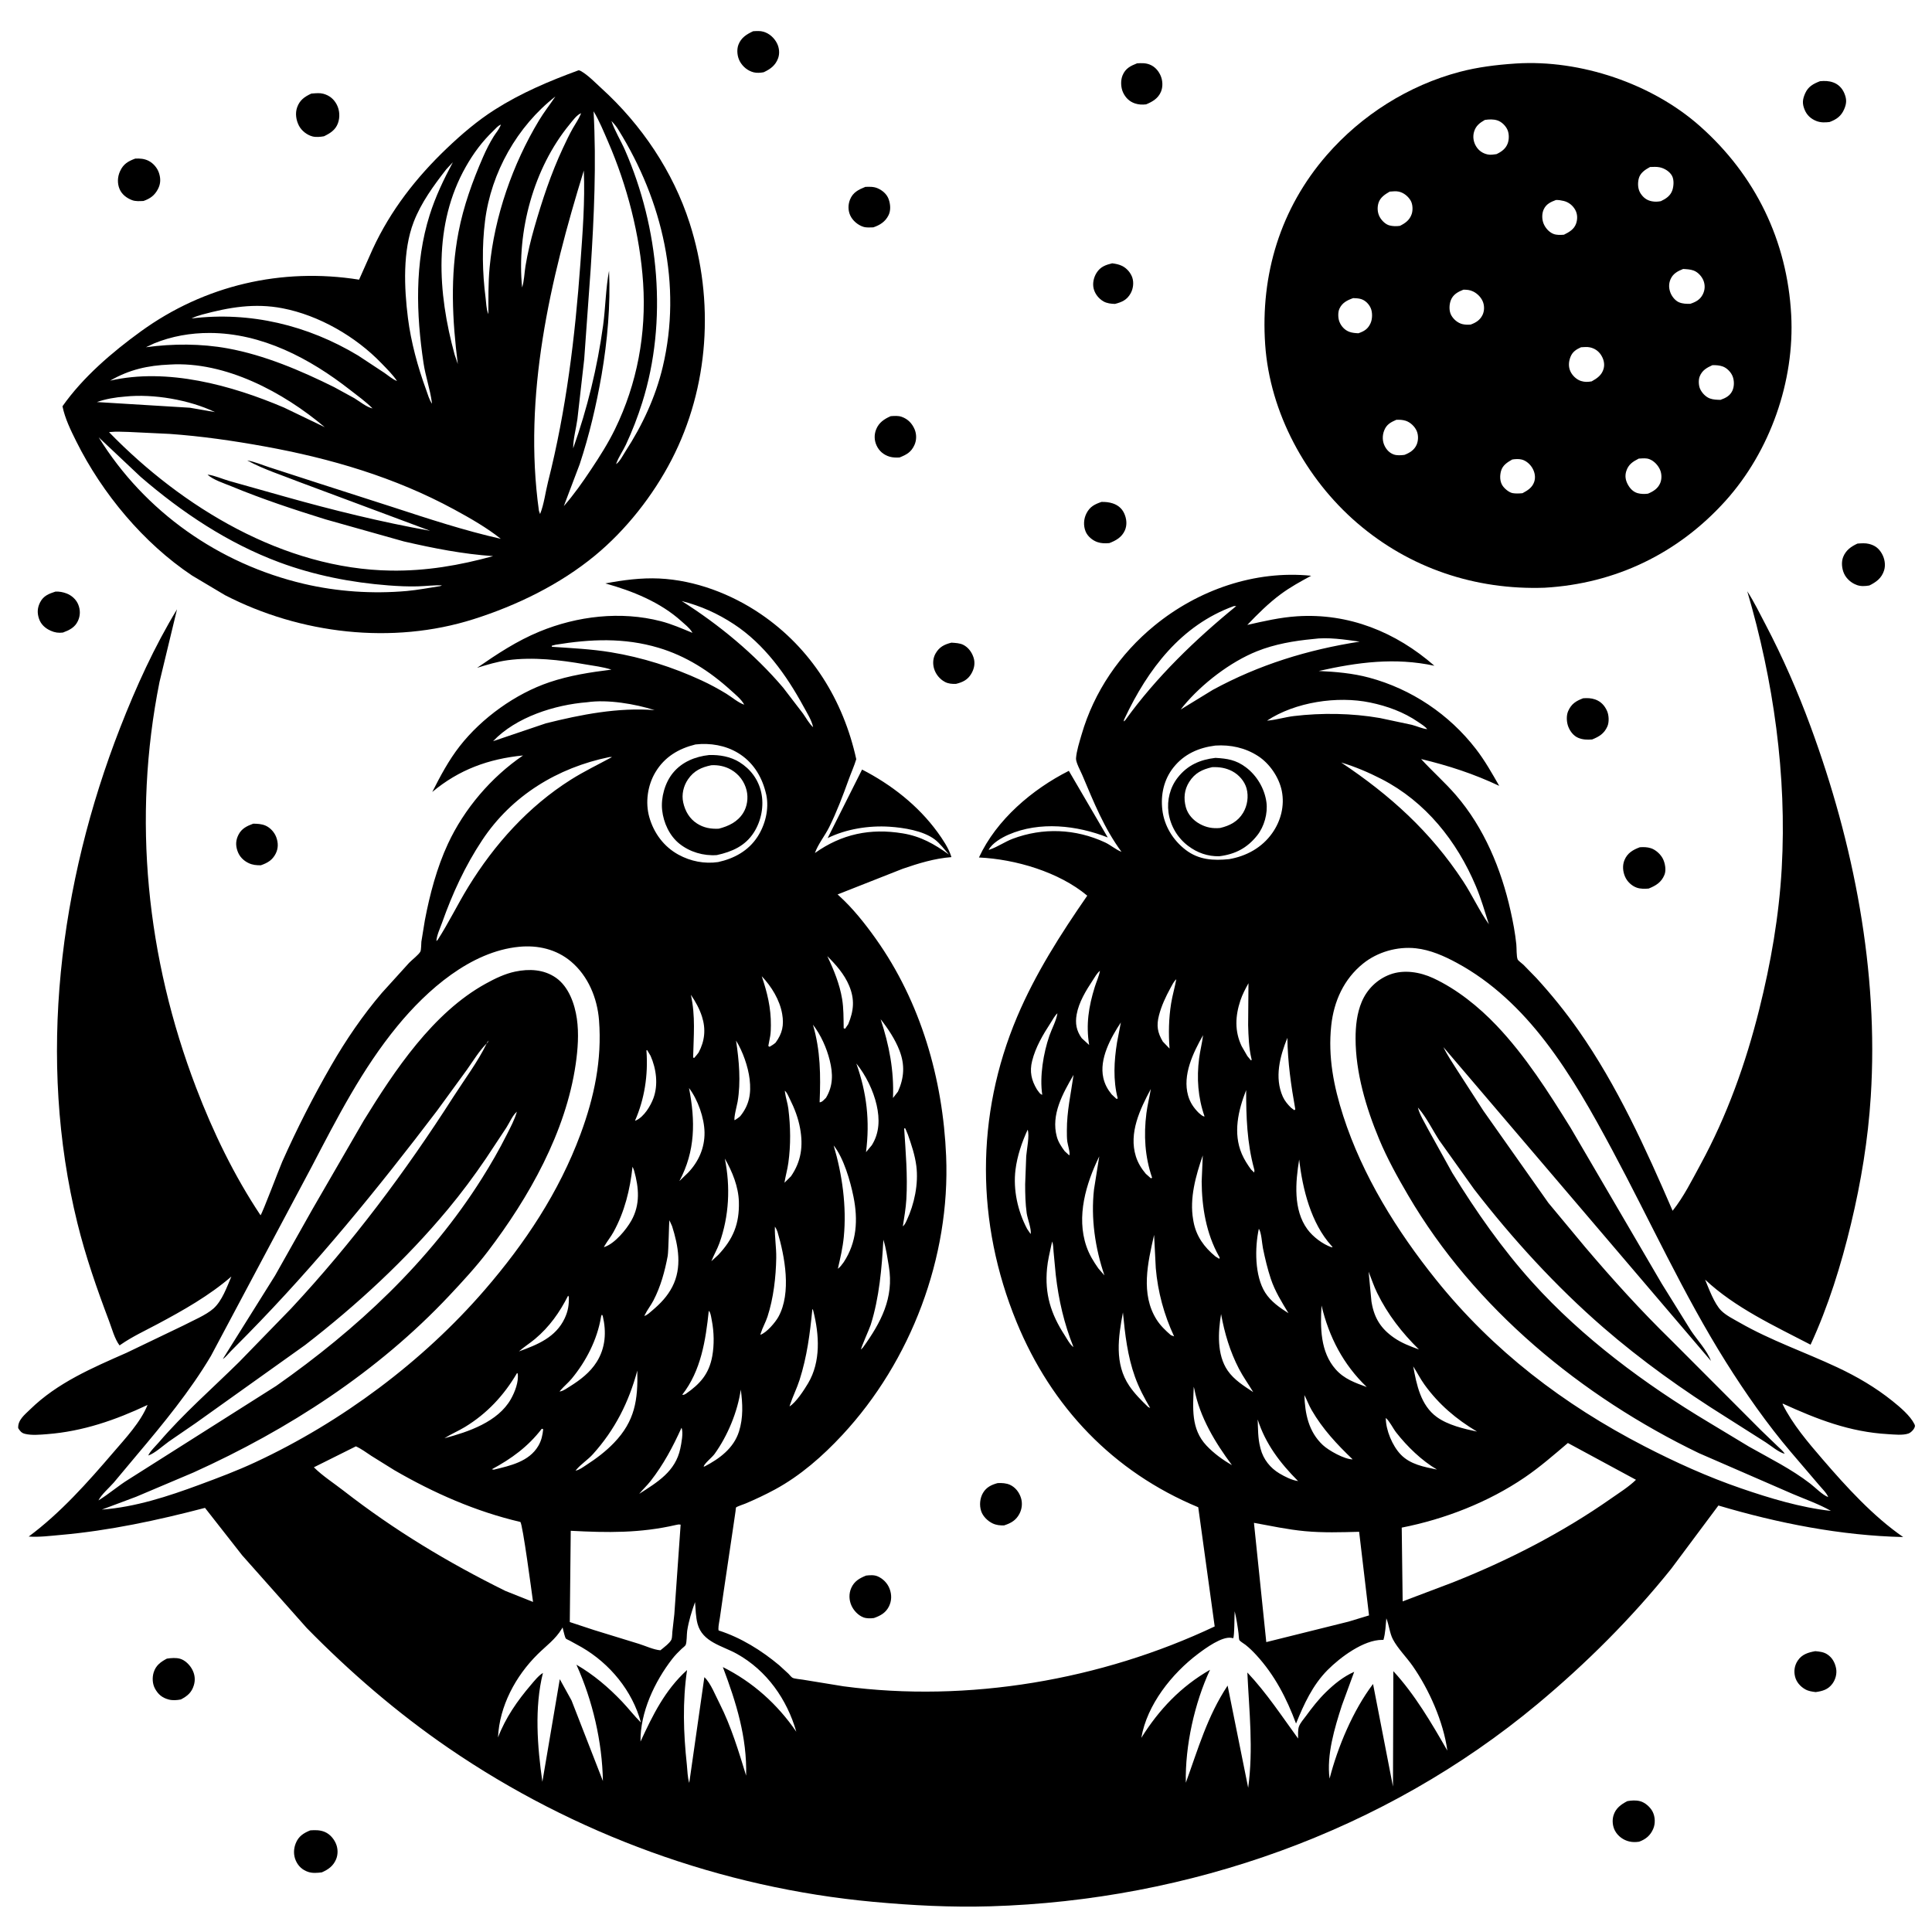 <svg version="1.1" xmlns="http://www.w3.org/2000/svg" style="display: block;" viewBox="0 0 2048 2048" width="1024" height="1024">
<path transform="translate(0,0)" fill="rgb(255,255,255)" d="M 0 0 L 0 2048 L 2048 2048 L 2048 0 L 0 0 z"/>
<path transform="translate(0,0)" fill="rgb(0,0,0)" d="M 809.505 76.586 C 806.233 77.212 802.114 77.501 798.887 76.663 C 792.583 75.023 787.39 70.743 784.278 65.082 C 781.53 60.082 780.719 52.903 782.731 47.509 C 785.551 39.948 791.437 36.341 798.346 33.104 C 801.993 32.92 805.778 32.578 809.329 33.621 C 815.661 35.481 820.815 40.223 823.725 46.088 C 826.068 50.81 826.637 56.747 824.833 61.718 C 822.072 69.326 816.58 73.331 809.505 76.586 z"/>
<path transform="translate(0,0)" fill="rgb(0,0,0)" d="M 1214.92 110.628 C 1210.84 111.076 1207.14 110.964 1203.19 109.67 C 1197.28 107.73 1193.14 103.663 1190.52 98.071 C 1188.06 92.797 1187.73 85.281 1189.97 79.874 C 1193.05 72.446 1198.38 69.882 1205.36 67.124 C 1210.1 66.884 1214.27 66.662 1218.75 68.428 C 1224.06 70.52 1227.92 74.871 1230.21 80 C 1232.54 85.203 1232.9 91.959 1230.66 97.258 C 1227.68 104.315 1221.69 107.842 1214.92 110.628 z"/>
<path transform="translate(0,0)" fill="rgb(0,0,0)" d="M 1637.25 623.019 C 1564.03 625.546 1494.33 602.365 1438.58 554.345 C 1384.17 507.486 1346.09 437.401 1341.14 365.271 C 1336.03 291.061 1357.26 220.901 1406.42 164.417 C 1443.32 122.018 1493.01 90.516 1547.5 76.145 C 1566.39 71.165 1586.11 68.734 1605.56 67.418 L 1607.22 67.3 C 1675.17 63.013 1751.07 88.556 1801.94 133.65 C 1860.82 185.845 1894.52 255.162 1898.75 333.834 C 1902.52 404.061 1876.37 478.341 1829.3 530.699 C 1778.98 586.678 1712.45 618.736 1637.25 623.019 z M 1573.94 127.148 C 1568.45 130.338 1564.45 133.35 1562.58 139.643 C 1561.01 144.916 1561.89 150.48 1564.74 155.139 C 1567.54 159.729 1571.72 162.607 1576.99 163.726 C 1580.01 164.368 1583.28 163.82 1586.31 163.392 C 1591.6 160.913 1596.17 157.692 1598.24 152 C 1599.79 147.736 1599.8 141.87 1598.01 137.701 C 1596.13 133.358 1591.83 129.107 1587.3 127.626 C 1583.03 126.234 1578.31 126.471 1573.94 127.148 z M 1749.12 177.029 C 1743.92 179.858 1738.56 183.302 1737.09 189.5 C 1735.89 194.546 1736.15 200.51 1739.03 204.974 C 1741.95 209.501 1745.69 212.332 1750.97 213.36 C 1754.3 214.009 1757.23 213.849 1760.54 213.263 C 1765.84 210.777 1770.72 207.602 1772.72 201.79 C 1774.22 197.442 1774.68 190.718 1772.48 186.502 C 1770.03 181.828 1764.44 178.412 1759.39 177.357 C 1756.05 176.659 1752.51 176.903 1749.12 177.029 z M 1473.17 203.107 C 1468.2 205.962 1463.14 209.243 1461.3 215.028 C 1459.78 219.79 1460.1 225.414 1462.48 229.853 C 1464.55 233.707 1468.65 237.905 1473 238.987 C 1476.7 239.908 1480.25 239.919 1483.99 239.414 C 1489.75 236.541 1494.27 233.291 1496.44 226.965 C 1497.87 222.783 1497.6 216.467 1495.35 212.637 C 1492.67 208.094 1488.08 204.353 1482.9 203.147 C 1479.83 202.432 1476.29 202.903 1473.17 203.107 z M 1649.34 212.015 C 1643.82 214.085 1639.06 216.274 1636.44 221.879 C 1634.34 226.342 1634.41 232.306 1636.19 236.852 C 1638 241.443 1641.87 245.972 1646.5 247.868 C 1650.07 249.331 1654.08 249.078 1657.84 248.805 C 1663.25 246.112 1668.51 243.212 1670.68 237.149 C 1672.36 232.455 1672.32 227.073 1669.9 222.614 C 1667.32 217.84 1662.9 214.31 1657.63 213.022 C 1654.9 212.354 1652.15 211.922 1649.34 212.015 z M 1784.2 285.123 C 1778.54 287.38 1773.54 289.95 1770.9 295.877 C 1768.7 300.82 1768.91 305.972 1770.99 310.903 C 1772.59 314.669 1776.03 318.883 1779.9 320.475 C 1783.65 322.021 1787.81 322.185 1791.81 322.036 C 1797.59 320.106 1802.24 317.68 1805.06 312 C 1807.31 307.481 1807.64 302.544 1805.88 297.785 C 1804.19 293.183 1799.97 288.483 1795.31 286.775 C 1791.84 285.504 1787.86 285.33 1784.2 285.123 z M 1551.26 307.079 C 1545.5 309.352 1540.26 312.142 1537.91 318.333 C 1536.11 323.054 1535.9 329.73 1538.41 334.225 C 1540.85 338.595 1545.31 342.372 1550.19 343.573 C 1553.14 344.297 1555.94 344.26 1558.93 344.063 C 1564.34 342.146 1568.8 339.394 1571.44 334.081 C 1573.44 330.075 1573.65 325.069 1572.27 320.822 C 1570.6 315.7 1566.29 311.239 1561.5 308.933 C 1558.13 307.314 1554.94 307.069 1551.26 307.079 z M 1434.46 316.006 C 1428.19 318.224 1422.73 320.874 1419.83 327.283 C 1418.13 331.032 1418.33 337.206 1419.81 341 C 1421.71 345.859 1425.42 349.934 1430.36 351.75 C 1433.45 352.886 1436.72 353.114 1439.97 353.276 C 1446.23 351.093 1450.08 348.788 1452.9 342.5 C 1454.89 338.041 1454.99 330.963 1452.98 326.5 C 1451.06 322.221 1447.34 318.449 1442.8 317.027 C 1440.16 316.199 1437.21 316.143 1434.46 316.006 z M 1675.95 368.106 C 1670.94 370.343 1666.92 372.917 1664.82 378.221 C 1662.81 383.279 1662.39 388.706 1664.73 393.735 C 1666.79 398.184 1671.19 402.366 1675.9 403.855 C 1679.87 405.111 1683.17 404.972 1687.23 404.268 C 1693.04 401.07 1698.12 397.538 1699.92 390.764 C 1701.24 385.81 1700.01 380.876 1697.35 376.589 C 1694.59 372.148 1690.49 369.314 1685.38 368.215 C 1682.36 367.566 1679.01 367.942 1675.95 368.106 z M 1815.19 387.109 C 1809.15 389.852 1804.31 392.564 1801.74 399.068 C 1800.29 402.736 1800.58 408.625 1802.15 412.184 C 1804.04 416.433 1808.12 420.773 1812.54 422.395 C 1816.04 423.68 1820.11 423.797 1823.81 423.862 C 1829.22 421.923 1833.83 419.651 1836.39 414.172 C 1838.53 409.586 1838.49 403.166 1836.49 398.517 C 1834.67 394.283 1830.61 390.101 1826.25 388.507 C 1822.85 387.26 1818.78 386.973 1815.19 387.109 z M 1480.13 445.018 C 1474.18 447.614 1469.79 449.96 1467.32 456.261 C 1465.23 461.587 1465.23 467.571 1467.81 472.748 C 1469.86 476.871 1473.02 480.172 1477.39 481.75 C 1480.79 482.976 1485.27 482.642 1488.8 482.183 C 1494.17 480.118 1499.11 477.117 1501.58 471.647 C 1503.58 467.206 1503.72 461.32 1501.77 456.832 C 1499.7 452.056 1494.98 447.554 1489.99 445.999 C 1486.7 444.973 1483.54 444.864 1480.13 445.018 z M 1737.16 486.118 C 1730.85 489.359 1726.13 492.326 1723.89 499.5 C 1722.35 504.425 1723.09 508.98 1725.52 513.5 C 1727.82 517.767 1731.16 521.403 1735.94 522.759 C 1739.42 523.745 1743.33 523.766 1746.89 523.312 C 1752.56 520.951 1757.5 517.91 1759.93 512 C 1761.67 507.766 1761.56 502.349 1759.78 498.146 C 1757.72 493.261 1753.33 488.531 1748.29 486.685 C 1745.02 485.487 1741.65 485.879 1738.26 486.073 L 1737.16 486.118 z M 1603.03 487.088 C 1597.75 490.12 1592.75 493.193 1591.09 499.5 C 1589.8 504.431 1589.83 510.302 1592.69 514.705 C 1594.8 517.954 1599.59 522.047 1603.5 522.743 C 1606.75 523.322 1610.61 523.119 1613.9 522.811 C 1619.25 519.973 1624.24 516.938 1626.31 510.821 C 1628 505.848 1626.95 500.551 1624.35 496.128 C 1621.99 492.087 1617.79 488.339 1613.15 487.153 C 1609.93 486.328 1606.29 486.585 1603.03 487.088 z"/>
<path transform="translate(0,0)" fill="rgb(0,0,0)" d="M 238.524 630.898 L 203.539 610.055 C 152.153 575.739 108.452 523.224 80.938 468.037 C 75.065 456.258 68.857 443.652 66.226 430.666 C 87.937 399.795 118.97 373.268 149.388 351.231 C 216.799 302.395 298.591 283.392 380.633 296.453 L 395.128 263.888 C 414.123 222.894 441.122 188.263 473.71 157.178 C 489.298 142.309 506.146 127.916 524.369 116.321 C 552.281 98.558 582.367 85.826 613.329 74.5 C 614.218 74.675 614.612 74.699 615.5 75.188 C 623.26 79.457 631.333 87.951 637.94 93.964 C 680.1 132.335 713.539 181.952 731.037 236.449 C 757.433 318.658 751.73 410.363 711.917 487.355 C 692.349 525.198 663.721 561.685 630.79 588.847 C 593.471 619.629 547.958 641.764 502.08 656.324 C 415.811 683.702 318.292 672.038 238.524 630.898 z M 553.462 304.757 C 555.7 297.787 555.839 289.26 557.04 282 C 559.325 268.176 562.59 254.581 566.459 241.123 C 574.773 212.209 584.031 184.166 596.795 156.848 C 600.073 149.831 603.41 142.745 607.224 136 C 609.883 131.299 613.174 126.684 615.289 121.717 L 616 120 L 616.831 119.075 L 616 120 C 611.375 121.743 606.787 128.213 603.696 131.975 C 565.638 178.29 547.556 245.315 553.462 304.757 z M 530.988 132.076 L 532 131 L 532.834 130.005 L 532 131 L 530.988 132.076 C 527.883 133.155 525.251 136.465 522.882 138.741 C 511.073 150.088 501.884 162.482 493.796 176.749 C 459.082 237.986 463.943 310.351 481.895 375.798 L 485.297 385.932 C 479.39 339.142 477.065 292.651 486.048 246 C 491.332 218.552 500.881 192.065 512.028 166.5 C 515.313 158.965 519.057 151.472 523.42 144.5 C 525.654 140.931 528.566 137.647 530.272 133.788 L 530.988 132.076 z M 420.864 403.877 L 421.953 404.889 L 420.864 403.877 C 416.244 396.997 410.03 390.948 404.292 384.992 C 377.055 356.72 338.17 334.242 299.478 326.779 C 269.861 321.066 242.881 325.749 214.24 333.473 C 210.327 334.621 206.639 335.682 203.011 337.587 C 265.092 329.939 326.253 344.755 379.65 376.905 L 407.491 395.266 C 411.455 397.983 416.436 402.338 420.864 403.877 z M 457.935 427.937 L 458.754 429.995 L 457.935 427.937 L 457.748 426.391 C 455.951 412.621 451.059 398.923 448.969 385 C 441.149 332.91 439.442 278.822 455.436 228.01 C 461.672 208.195 470.329 190.244 480.039 171.999 L 473.114 179.43 C 459.685 196.673 446.439 214.77 438.517 235.315 C 426.751 265.83 428.404 305.147 432.421 337.062 C 435.602 362.336 442.836 388.947 451.591 412.832 C 453.274 417.424 455.046 424.037 457.935 427.937 z M 394.926 432.95 L 396.776 433.995 L 394.926 432.95 C 387.757 425.721 378.956 419.468 370.922 413.187 C 328.319 379.875 277.638 353.112 222.232 352.952 C 202.21 352.894 181.967 356.391 163.385 364.007 L 154.691 368.082 C 183.235 364.221 213.103 364.151 241.5 369.341 C 280.487 376.467 318.898 392.837 354.241 410.389 L 375.756 422.183 C 381.278 425.56 388.688 431.667 394.926 432.95 z M 220.019 503.074 C 227.297 503.935 235.827 507.786 242.962 509.83 L 301.969 526.445 C 352.536 540.675 404.245 553.43 455.974 562.662 L 317.353 510.975 C 299.436 503.883 279.67 497.63 262.776 488.467 L 262.044 488.06 C 270.051 489.436 277.823 492.876 285.556 495.356 L 336.607 511.917 L 416.219 537.527 C 454.12 549.898 491.975 562.361 530.9 571.181 C 515.849 559.234 498.399 549.279 481.548 540.12 C 418.639 505.928 350.45 485.912 280.242 473.192 C 247.094 467.186 213.431 462.334 179.821 459.955 L 136.561 457.887 C 130.137 457.767 123.186 457.267 116.808 457.954 L 115.602 458.131 C 193.073 537.812 300.785 603.239 414.5 604.86 C 451.815 605.393 486.858 599.344 522.728 589.512 C 490.664 587.355 459.489 581.162 428.201 573.963 L 345.134 550.573 C 311.385 540.085 278.049 529.058 245.373 515.53 C 238.25 512.581 225.449 508.531 220.019 503.074 z M 651.974 493.953 L 653.075 492 C 657.029 489.396 660.518 482.305 663.112 478.305 C 680.93 450.83 694.919 420.927 702.519 388.973 C 723.214 301.957 702.278 213.055 655.81 138.056 C 653.637 134.297 651.111 131.365 648.137 128.214 C 651.546 138.493 658.148 149.13 662.554 159.197 C 698.583 241.529 707.947 340.465 680.814 426.695 C 676.023 441.921 670.203 457.04 663.421 471.493 C 660.444 477.835 656.088 483.894 653.652 490.408 L 653.075 492 L 651.974 493.953 L 651.17 494.995 L 651.974 493.953 z M 588.726 102.288 C 548.257 133.88 520.613 182.921 514.191 233.924 C 510.776 261.041 511.291 288.919 514.779 316 C 515.411 320.904 515.452 326.879 517.138 331.5 L 517.71 333 C 517.794 316.26 517.443 300.148 519.017 283.438 C 524.094 229.524 543.462 173.952 571.383 127.618 C 576.702 118.791 583.004 110.818 588.726 102.288 z M 629.223 117.963 C 632.265 173.744 629.74 229.487 626.136 285.153 L 619.288 380.665 L 612.081 444.167 C 610.756 454.053 607.509 465.361 607.576 475.237 C 622.547 433.242 633.232 389.401 639.283 345.229 C 641.905 326.082 642.036 305.841 645.625 287.01 C 647.267 323.452 643.87 361.556 637.708 397.45 C 632.107 429.586 624.747 461.105 614.488 492.106 L 597.678 536.483 C 608.401 524.234 617.459 511.317 626.474 497.774 C 635.704 483.909 644.564 470.002 651.884 455 C 675.526 406.547 685.24 353.644 681.744 300.017 C 678.439 249.327 664.773 196.706 644.536 150.112 C 639.778 139.157 635.37 128.244 629.223 117.963 z M 618.876 180.795 C 583.081 296.717 554.258 419.641 571.292 541.5 L 572.5 544.893 C 576.666 534.736 578.184 521.691 580.941 510.796 C 600.218 434.607 609.578 357.458 615.246 279.203 C 617.591 246.827 620.219 213.227 618.876 180.795 z M 179.905 386.437 C 156.705 387.406 137.067 391.759 116.723 403.518 C 177.267 389.656 245.273 408.298 301.021 432.022 L 344.242 452.817 C 300.491 415.884 239.042 382.814 179.905 386.437 z M 132.533 420.39 C 122.473 421.133 112.207 422.858 102.663 426.191 L 201.236 432.207 L 227.847 436.821 C 200.767 423.837 162.634 417.228 132.533 420.39 z M 104.625 463.586 C 153.307 542.38 232.036 597.748 322.208 618.905 C 357.448 627.173 394.947 629.688 431.029 626.5 C 443.003 625.442 454.762 623.107 466.631 621.32 L 468.5 620.464 C 459.951 620.19 451.505 621.306 442.97 621.557 C 432.63 621.863 422.023 621.339 411.709 620.55 C 372.513 617.551 333.11 609.821 296.197 596.109 C 241.737 575.878 192.813 543.211 149.027 505.423 L 104.625 463.586 z M 453.51 562.5 L 455.49 562.5 L 453.51 562.5 z"/>
<path transform="translate(0,0)" fill="rgb(0,0,0)" d="M 1939.4 129.349 C 1934.57 129.923 1929.9 130.064 1925.29 128.225 C 1919.66 125.98 1915.41 122.138 1913.06 116.5 C 1910.31 109.917 1910.64 105.561 1913.53 98.993 C 1916.73 91.711 1922.23 88.803 1929.28 86.078 C 1934.32 85.637 1938.51 85.671 1943.33 87.387 C 1948.65 89.281 1952.67 93.354 1954.9 98.5 C 1957.65 104.83 1957.68 109.387 1954.89 115.795 C 1951.68 123.182 1946.72 126.621 1939.4 129.349 z"/>
<path transform="translate(0,0)" fill="rgb(0,0,0)" d="M 343.427 144.461 C 339.698 145.098 335.084 145.588 331.379 144.653 C 325.494 143.166 319.685 138.641 316.897 133.254 C 313.878 127.418 312.743 120.159 314.956 113.873 C 317.704 106.066 322.851 102.505 330.087 99.177 L 331.229 99.109 C 335.149 98.82 338.857 98.374 342.716 99.396 C 349.106 101.088 353.872 104.963 356.946 110.802 C 360.092 116.777 360.53 124.299 358.231 130.625 C 355.631 137.781 349.96 141.3 343.427 144.461 z"/>
<path transform="translate(0,0)" fill="rgb(0,0,0)" d="M 152.098 213.039 C 148.058 213.192 143.855 213.61 140 212.156 C 134.353 210.027 129.161 206.111 126.762 200.424 C 124.198 194.347 124.527 187.498 127.234 181.544 C 130.747 173.82 135.709 170.981 143.328 168.121 C 148.335 167.862 153.015 168.203 157.57 170.523 C 162.576 173.072 166.821 178.078 168.549 183.424 C 170.436 189.265 170.37 194.707 167.537 200.223 C 163.982 207.146 159.263 210.511 152.098 213.039 z"/>
<path transform="translate(0,0)" fill="rgb(0,0,0)" d="M 925.735 241.008 C 922.277 241.1 918.408 241.465 915.068 240.391 C 909.307 238.538 903.743 233.798 901.246 228.256 C 898.878 223.001 898.908 216.96 901.031 211.599 C 904.077 203.905 910.097 201.004 917.286 198.108 C 921.86 197.938 926.137 197.746 930.426 199.632 C 935.531 201.878 940.159 205.844 942.047 211.23 C 943.896 216.509 944.438 222.933 941.919 228.076 C 938.526 235.003 932.793 238.618 925.735 241.008 z"/>
<path transform="translate(0,0)" fill="rgb(0,0,0)" d="M 1181.96 322.153 C 1177.92 322.1 1173.31 321.549 1169.74 319.5 C 1164.59 316.543 1160.5 311.352 1159.23 305.5 C 1158.02 299.937 1159.46 293.821 1162.5 289.072 C 1166.56 282.717 1172.03 280.823 1178.94 279.123 C 1182.58 279.592 1186.18 280.255 1189.5 281.898 C 1194.43 284.338 1198.7 289.237 1200.37 294.509 C 1202.03 299.74 1201.21 306.092 1198.57 310.87 C 1194.65 317.955 1189.34 320.23 1181.96 322.153 z"/>
<path transform="translate(0,0)" fill="rgb(0,0,0)" d="M 953.563 484.934 C 950.156 485.158 946.396 485.094 943.103 484.118 C 936.793 482.247 931.965 478.242 929.213 472.263 C 926.641 466.677 926.522 460.605 928.857 454.925 C 931.771 447.835 937.402 444.12 944.179 441.157 C 948.016 440.924 952.014 440.524 955.708 441.81 C 962.282 444.099 966.791 448.715 969.5 455.04 C 971.709 460.199 971.701 466.527 969.379 471.658 C 965.878 479.394 960.99 481.951 953.563 484.934 z"/>
<path transform="translate(0,0)" fill="rgb(0,0,0)" d="M 257.005 486.137 L 259 487 L 257.005 486.137 z"/>
<path transform="translate(0,0)" fill="rgb(0,0,0)" d="M 262.044 488.06 L 259 487 L 262.044 488.06 z"/>
<path transform="translate(0,0)" fill="rgb(0,0,0)" d="M 217.49 501.5 L 215.51 501.5 L 217.49 501.5 z"/>
<path transform="translate(0,0)" fill="rgb(0,0,0)" d="M 218.005 502.134 L 220.019 503.074 L 218.005 502.134 z"/>
<path transform="translate(0,0)" fill="rgb(0,0,0)" d="M 1175.93 575.712 C 1171.48 576.062 1167.48 576.098 1163.21 574.618 C 1158.08 572.839 1152.87 568.528 1150.8 563.421 C 1148.28 557.178 1148.67 550.101 1151.72 544.136 C 1155.37 536.996 1160.35 534.584 1167.61 532.058 C 1171.66 531.971 1175.74 532.347 1179.61 533.631 C 1185.15 535.474 1189.36 539.017 1191.76 544.343 C 1194.28 549.93 1194.94 556.426 1192.44 562.171 C 1189.25 569.463 1182.95 573.044 1175.93 575.712 z"/>
<path transform="translate(0,0)" fill="rgb(0,0,0)" d="M 1981.57 620.639 C 1977.17 621.375 1972.76 621.712 1968.47 620.208 C 1962.61 618.156 1957.22 613.551 1954.7 607.843 C 1952.41 602.681 1951.72 595.697 1953.85 590.386 C 1956.75 583.203 1962.23 579.331 1969.03 576.208 C 1973.1 575.95 1977.24 575.55 1981.24 576.562 C 1987.49 578.142 1991.51 581.14 1994.77 586.729 C 1997.81 591.935 1999.04 598.826 1997.21 604.65 C 1994.63 612.849 1988.91 617.033 1981.57 620.639 z"/>
<path transform="translate(0,0)" fill="rgb(0,0,0)" d="M 734.048 670.862 L 734.995 671.753 L 734.048 670.862 L 733.258 669.534 C 730.71 665.455 725.871 661.717 722.308 658.5 C 699.93 638.292 670.425 626.438 641.704 618.442 C 660.432 614.914 679.693 612.343 698.778 613.237 C 736.874 615.023 775.006 629.538 806.334 650.834 C 859.919 687.26 893.91 742.095 907.672 804.761 C 905.467 812.047 902.29 819.022 899.709 826.183 C 893.535 843.315 887.028 860.561 878.933 876.888 C 874.547 885.734 866.997 895.076 863.838 904.247 C 892.281 884.043 922.533 877.758 956.848 883.39 C 976.199 886.566 990.217 894.656 1005.86 905.811 C 1001.21 900.532 996.318 893.926 990.703 889.712 C 978.482 880.539 957.835 877.337 942.964 876.361 C 921.143 874.927 897.042 878.718 877.348 888.412 L 913.832 815.761 C 944.779 831.672 973.227 853.857 993.795 882.12 C 999.076 889.378 1005.46 898.834 1008.15 907.367 L 1008.52 908.586 C 990.865 909.897 973.567 915.183 956.904 920.937 L 887.874 948.151 L 889.028 949.18 C 903.805 962.473 916.868 978.95 928.343 995.084 C 976.021 1062.12 999.528 1143.71 1002.94 1225.5 C 1007.41 1332.62 965.769 1442.78 892.9 1521.14 C 872.065 1543.54 848.511 1564.26 821.5 1578.91 C 811.313 1584.43 800.904 1589.31 790.235 1593.83 C 788.77 1594.45 780.943 1597.04 780.249 1597.98 C 779.997 1598.33 779.759 1601.52 779.692 1602 L 777.171 1619.25 L 766.94 1688.25 L 763.141 1714.67 C 762.621 1718.49 761.498 1723.01 761.542 1726.83 L 761.748 1728.35 C 785.273 1735.85 807.175 1749.5 826.03 1765.26 L 835.803 1774.23 C 836.861 1775.27 838.814 1777.82 840.059 1778.48 C 842.38 1779.71 848.13 1779.98 850.871 1780.49 L 894.193 1787.56 C 1026.1 1805.15 1167.51 1780.9 1287.62 1724.1 L 1270.19 1597.74 C 1179.92 1560.21 1114.59 1491.53 1077.57 1401.31 C 1034.54 1296.46 1033.91 1182.56 1078.16 1077.94 C 1097.52 1032.14 1124.34 990.219 1152.54 949.449 C 1122.45 924.282 1076.46 910.78 1037.73 908.966 C 1056.23 868.926 1094.28 836.679 1133.01 817.116 L 1174.27 887.759 C 1141.64 874.839 1102.08 870.355 1068.98 884.819 C 1061.94 887.898 1051.53 893.849 1048.01 900.945 L 1046.27 901.895 L 1048.01 900.945 L 1049.64 900.402 C 1057.75 897.602 1065.19 892.286 1073.35 889.199 C 1105.52 877.032 1140.17 878.49 1171.41 893.001 C 1177.26 895.72 1183.05 900.836 1188.84 902.967 L 1189.84 903.909 L 1188.84 902.967 C 1170.5 878.207 1159.21 849.82 1147.29 821.648 C 1145.48 817.358 1140.29 808.004 1140.62 803.804 C 1141.26 795.702 1144.19 786.786 1146.44 778.984 C 1159.64 733.251 1187.1 693.146 1223.84 663.108 C 1270.02 625.342 1330.18 604.275 1389.91 610.327 C 1378.55 616.462 1367.86 622.282 1357.43 630.013 C 1344.63 639.499 1333.17 650.944 1322.19 662.446 C 1339.69 658.483 1357 654.462 1374.98 653.293 C 1429.66 649.737 1479.66 669.957 1520.52 705.735 C 1478.66 696.724 1439.22 701.966 1397.92 711.269 C 1415.89 712.101 1433.94 713.645 1451.38 718.337 C 1496.18 730.393 1536.11 757.151 1564.53 793.961 C 1574.03 806.259 1581.54 819.596 1589.23 833.045 C 1562.21 820.277 1535.48 811.583 1506.44 804.61 C 1518.36 817.668 1531.66 829.35 1543.26 842.76 C 1573.24 877.441 1591.38 921.293 1601.28 965.634 C 1603.9 977.358 1606.12 989.042 1607.36 1001 C 1607.75 1004.82 1607.41 1014.03 1608.78 1017.05 C 1609.39 1018.39 1613.62 1021.49 1614.83 1022.62 L 1628.55 1036.68 C 1644.64 1054.26 1659.42 1072.53 1673.12 1092.05 C 1714.34 1150.81 1744.66 1217.8 1773.05 1283.46 C 1784.78 1268.78 1793.57 1250.96 1802.54 1234.49 C 1830.75 1182.72 1850.6 1127.11 1864.86 1070.04 C 1877.16 1020.82 1885.83 971.139 1888.7 920.427 C 1894.27 821.997 1879.97 721.122 1852.17 626.782 C 1859.4 637.898 1865.31 650.138 1871.48 661.879 C 1889.64 696.464 1905.69 733.185 1919.18 769.808 C 1965.11 894.517 1991.52 1029.15 1983.09 1162.42 C 1980.2 1208.12 1972.79 1252.92 1962.12 1297.42 C 1951.74 1340.7 1938 1384.98 1919.29 1425.42 C 1880.83 1405.43 1839.39 1386.33 1807.47 1356.46 C 1811.43 1366.06 1817.3 1382.07 1824.56 1389.32 C 1829.75 1394.49 1837.77 1398.4 1844.11 1402.04 C 1877.28 1421.05 1913.05 1433.24 1947.52 1449.41 C 1968.45 1459.23 1988.11 1470.69 2006.16 1485.2 C 2013.96 1491.47 2024.93 1500.62 2029.42 1509.75 C 2030.26 1511.46 2029.97 1512.23 2029.14 1514 C 2028.22 1515.96 2025.27 1518.78 2023.3 1519.5 C 2017.17 1521.75 2007.84 1520.62 2001.46 1520.26 C 1960.69 1517.97 1926.33 1504.52 1889.76 1487.85 L 1889.67 1488.58 C 1900.13 1509.74 1916.67 1529.08 1932.02 1546.91 C 1957.1 1576.05 1985.73 1607.47 2017.44 1629.33 C 1951.44 1627.83 1884.71 1614.66 1821.59 1595.9 L 1771.52 1663.03 C 1729.48 1715.4 1681.37 1763.38 1629.8 1806.35 C 1467.63 1941.48 1260.17 2014.51 1049.81 2020.76 C 1008.25 2021.99 967.019 2019.84 925.656 2016.03 C 764.882 2001.24 608.494 1944.21 475.397 1852.97 C 421.243 1815.85 371.1 1772.63 325.182 1725.78 L 256.741 1648.73 L 217.308 1598.41 C 167.227 1611.52 115.935 1622.57 64.272 1627.1 C 53.225 1628.07 41.497 1629.61 30.429 1628.81 C 64.233 1603.71 92.895 1571.39 120.222 1539.53 C 132.962 1524.67 149.083 1507.56 156.406 1489.3 C 122.312 1505.38 87.836 1517.32 50.005 1520.26 C 42.637 1520.83 33.548 1521.74 26.323 1519.9 C 22.712 1518.98 21.205 1516.9 19.3 1513.89 C 18.748 1505.31 26.13 1499.7 31.934 1494.02 C 60.827 1465.76 97.77 1450.05 134.18 1434 L 194.462 1405.06 C 204.158 1399.95 218.283 1394.2 226.315 1387.07 C 235.415 1379 240.559 1364.16 245.257 1353.17 C 221.859 1373.45 194.043 1389.13 166.816 1403.65 C 153.822 1410.58 140.037 1416.97 127.933 1425.38 L 126.747 1426.21 C 121.518 1419.35 118.657 1408.37 115.609 1400.31 C 102.696 1366.17 90.764 1331.93 82.018 1296.44 C 39.195 1122.71 62.907 936.505 127.392 771.33 C 144.317 727.976 163.502 685.754 187.639 645.9 L 169.073 722.941 C 140.092 867.761 155.332 1015.46 207.896 1153 C 225.915 1200.15 248.149 1246.19 276.175 1288.23 C 278.08 1286.39 296.361 1237.77 299.172 1231.46 C 314.853 1196.27 332.003 1162.59 351.254 1129.2 C 366.733 1102.35 384.632 1076.13 404.766 1052.54 L 433.694 1020.63 C 436.524 1017.68 443.93 1011.97 445.618 1008.72 C 446.576 1006.87 446.41 1000.47 446.681 998.146 L 450.374 975.518 C 455.578 948.14 463.062 919.795 474.841 894.451 C 492.064 857.393 520.669 823.837 554.443 800.818 C 518.001 804.394 486.496 815.848 458.221 839.533 C 466.853 822.542 475.588 805.986 487.373 790.914 C 510.714 761.062 546.481 735.339 582.37 723.219 C 603.768 715.992 625.825 712.594 648.15 709.842 C 639.223 706.919 629.214 705.805 619.957 704.18 C 593.529 699.54 564.995 696.24 538.22 699.843 C 527.056 701.346 516.48 704.622 505.751 707.914 C 527.007 693.228 547.817 679.427 571.843 669.52 C 611.984 652.967 657.97 647.559 700.406 658.48 C 712.011 661.466 723.005 666.291 734.048 670.862 z M 788.942 746.992 L 789.891 747.85 L 788.942 746.992 C 785.789 741.132 779.517 736.179 774.631 731.743 C 752.235 711.406 727.25 695.369 698.097 686.671 C 661.647 675.794 626.119 677.381 589.083 683.425 L 584.91 684.5 L 585 685.627 C 605.824 687.044 626.879 688.029 647.5 691.411 C 680.7 696.858 713.138 707.15 743.64 721.264 C 752.695 725.453 761.354 730.145 769.874 735.333 C 775.619 738.831 782.673 745.012 788.942 746.992 z M 1342.01 764.751 L 1343.07 763.926 L 1344.93 763.749 C 1353.82 762.822 1362.57 760.133 1371.5 759.062 C 1401.24 755.498 1433.13 755.985 1462.69 761.134 L 1496.51 768.323 C 1501.67 769.64 1507.75 772.486 1512.91 772.939 L 1513.99 773.766 L 1512.91 772.939 C 1510.65 769.987 1506.36 767.419 1503.27 765.301 C 1487.92 754.762 1470.5 748.456 1452.35 744.698 C 1417.67 737.519 1373.03 744.129 1343.07 763.926 L 1342.01 764.751 z M 861.945 770.866 L 862.774 771.995 L 861.945 770.866 C 860.344 763.232 855.394 755.616 851.686 748.791 C 833.578 715.462 810.104 682.734 777.996 661.672 C 760.363 650.105 742.957 642.364 722.599 637.1 C 762.06 662.045 799.938 693.311 830.172 728.946 L 851.202 756.375 C 854.4 760.83 857.876 767.352 861.945 770.866 z M 1146.66 1100.49 L 1154.54 1107.73 C 1151.04 1085.86 1154.02 1067.13 1160.5 1046.23 C 1162.29 1040.48 1164.94 1035.03 1166 1029.08 L 1166.81 1028.05 L 1166 1029.08 C 1162.82 1031.55 1160.51 1035.88 1158.3 1039.24 C 1151.16 1050.09 1143.61 1062.37 1141.31 1075.33 C 1139.61 1084.89 1141 1092.56 1146.66 1100.49 z M 1232.64 1104.11 L 1239.78 1111.54 C 1238.58 1095.67 1238.9 1079.45 1241.43 1063.71 C 1242.83 1055.02 1245.37 1046.66 1246.93 1038.02 L 1247.89 1036.01 L 1246.93 1038.02 C 1244.18 1040.42 1242.4 1044.32 1240.65 1047.51 C 1235.67 1056.6 1231.16 1066.26 1228.56 1076.33 C 1225.76 1087.17 1226.92 1094.51 1232.64 1104.11 z M 1099.2 1154.89 C 1100.74 1156.81 1102.43 1160.05 1104.84 1160.5 C 1101.87 1141.25 1106.1 1116.11 1112.4 1097.92 C 1115.09 1090.15 1119.64 1082.21 1120.93 1074.13 L 1121.76 1073.06 L 1120.93 1074.13 C 1118.13 1076.52 1115.85 1080.98 1113.82 1084.11 C 1105.57 1096.82 1097.81 1109.84 1094.1 1124.64 C 1091.26 1135.95 1093.3 1145.05 1099.2 1154.89 z M 515.988 1106 C 517.206 1105.07 517.386 1104.37 518 1103 L 518.835 1102.01 L 518 1103 C 517.185 1103.99 516.324 1104.75 515.988 1106 C 508.041 1113.82 501.43 1124.83 494.976 1133.93 L 463.383 1177.28 C 400.55 1259.98 335.321 1340.12 262.491 1414.32 L 244.522 1432.46 C 242.145 1434.88 239.107 1438.94 236.202 1440.6 L 291.611 1352.09 L 331.095 1282 L 385.566 1187.85 C 418.378 1134.59 458.925 1073.51 514.958 1042.68 C 524.733 1037.3 535.02 1032.29 546 1029.96 C 560.89 1026.81 576.492 1027.5 589.324 1036.47 C 602.855 1045.94 609.271 1064.21 611.52 1079.96 C 613.763 1095.68 612.528 1112.34 610.264 1128 C 599.832 1200.12 560.719 1269.36 517.017 1326.69 C 504.551 1343.04 490.345 1358.43 476.279 1373.4 C 400.302 1454.27 305.852 1515.31 205.125 1560.88 L 144.251 1586.65 L 107.98 1600.23 C 143.232 1597.65 178.213 1586.2 211.258 1573.97 C 231.432 1566.51 251.375 1559.02 270.894 1549.92 C 362.072 1507.41 448.175 1443.37 513.938 1367.22 C 556.612 1317.81 592.563 1263.77 615.35 1202.31 C 629.929 1162.99 638.231 1123.54 634.985 1081.5 C 633.176 1058.08 623.483 1034.58 605.247 1019.23 C 589.762 1006.21 570.224 1001.74 550.405 1003.63 C 498.93 1008.52 452.635 1049.4 421.173 1087.75 C 383.839 1133.25 357.391 1185.06 330.314 1236.93 L 223.622 1437.3 C 201.606 1474.47 173.1 1509.1 145.297 1542.08 L 120.564 1571.64 C 115.712 1577.2 107.599 1584.06 104.354 1590.5 C 115.511 1583.72 125.233 1575.02 136.433 1568.15 L 292.833 1469.08 C 378.1 1409.23 455.202 1337.63 510.966 1248.97 C 520.4 1233.97 529.152 1218.79 537.123 1202.95 C 541.107 1195.04 545.518 1186.97 547.914 1178.41 C 543.275 1182.4 540.115 1190.09 536.747 1195.36 L 514.907 1228.37 C 502.32 1246.87 489.039 1264.74 474.734 1281.94 C 430.205 1335.49 378.525 1383.15 323.501 1425.74 L 207.476 1508.52 L 178.881 1528.15 C 172.848 1532.47 164 1540.7 157.12 1542.92 C 159.225 1538.19 164.98 1532.91 168.44 1528.87 C 194.591 1498.33 224.958 1471.92 253.508 1443.75 L 308.687 1386.98 C 373.421 1317.47 429.628 1242.37 480.791 1162.4 C 492.477 1144.13 506.578 1125.49 515.988 1106 z M 1526.02 1103.99 L 1526.91 1105.09 L 1528 1107 L 1528.95 1108.06 L 1530.08 1110 C 1534.06 1118.39 1539.56 1126.26 1544.48 1134.15 L 1572.41 1177.38 L 1641.34 1275.09 L 1680.45 1322.13 C 1709.63 1356.48 1739.2 1389.15 1771.5 1420.69 L 1867.12 1516.5 L 1884.56 1533.26 C 1886.95 1535.58 1890.21 1538.19 1891.86 1541.06 C 1885.68 1539.68 1877.44 1532.63 1871.94 1529.06 L 1829.8 1502.3 C 1784.37 1473.92 1739.87 1442.18 1699.39 1407.05 C 1649.24 1363.53 1603.17 1313.14 1562.59 1260.58 L 1525.76 1208.96 C 1518.71 1198.1 1512.27 1184.8 1503.91 1175.05 L 1503.03 1174.06 L 1501.99 1172.02 L 1501.21 1171.01 L 1501.99 1172.02 L 1503.03 1174.06 C 1504.98 1181.82 1509.84 1189.32 1513.51 1196.44 L 1539.5 1243.32 C 1564.65 1284.12 1592.32 1323.78 1624.48 1359.42 C 1677.49 1418.18 1743.71 1467.28 1811.44 1507.8 L 1854.01 1533.49 C 1876.13 1546.02 1898.74 1557.1 1918.96 1572.72 C 1924.35 1576.88 1931.98 1584.82 1937.99 1586.98 L 1938.98 1587.91 L 1937.99 1586.98 C 1936.39 1582.66 1931.39 1577.98 1928.41 1574.39 L 1898.46 1539.29 C 1873.41 1509.82 1850.19 1476.64 1829.64 1443.93 C 1784.44 1371.97 1749.11 1293.8 1709 1219 C 1687.57 1179.03 1665.84 1140.04 1638.13 1103.98 C 1612.34 1070.42 1581.66 1040.88 1544.23 1020.64 C 1530.74 1013.35 1516.19 1006.89 1500.78 1005.22 C 1481.19 1003.1 1460.28 1009.06 1444.9 1021.44 C 1424.52 1037.87 1413.92 1061.38 1411.16 1087.15 C 1407.62 1120.25 1413.78 1151.62 1423.9 1183 C 1444.29 1246.23 1480.75 1304.81 1522.15 1356.41 C 1582.67 1431.84 1657.49 1488.87 1742.99 1533.01 C 1776.21 1550.17 1810.25 1565.56 1845.62 1577.72 C 1875.97 1588.15 1908.95 1598.13 1940.89 1601.62 C 1928.15 1594.35 1913.78 1589.38 1900.3 1583.63 L 1800.9 1540.39 C 1676.41 1480.31 1562.97 1387.11 1492.6 1266.91 C 1481.28 1247.57 1470.52 1228.15 1461.89 1207.44 C 1448.07 1174.29 1436.99 1136.95 1436.96 1100.82 C 1436.94 1087.78 1438.38 1074.09 1443.5 1061.96 C 1449.12 1048.65 1459.79 1038.16 1473.33 1033.06 C 1488.1 1027.49 1505.3 1030.38 1519.28 1036.87 C 1544.25 1048.47 1567.5 1067.18 1586.43 1087.09 C 1617.16 1119.42 1641.58 1157.93 1665.01 1195.69 L 1761.43 1360.57 L 1792.32 1410.26 C 1798.9 1420.24 1809.64 1431.58 1813.69 1442.64 L 1530.08 1110 L 1528.95 1108.06 L 1528 1107 L 1526.91 1105.09 L 1526.02 1103.99 L 1525.24 1103.01 L 1526.02 1103.99 z M 831.936 1156.21 L 832.127 1157.83 C 832.877 1163.7 834.939 1169.32 835.676 1175.25 C 838.063 1194.48 838.33 1213.59 835.664 1232.81 C 834.68 1239.91 832.633 1246.73 831.556 1253.77 L 838.484 1246.9 C 849.321 1231.17 851.513 1214.87 848.171 1196.31 C 846.148 1185.07 842.244 1174.96 837.148 1164.79 C 835.74 1161.98 834.389 1158.25 831.936 1156.21 L 831.241 1155.01 L 831.936 1156.21 z M 672.234 1188.88 L 673.12 1188.03 L 674.27 1187.65 C 682.75 1183.78 689.71 1172.22 692.712 1163.99 C 697.913 1149.72 695.659 1132.82 689.621 1119.22 L 685.995 1113.11 C 684.958 1113.64 685.213 1113.21 685.298 1114.41 C 687.092 1139.51 683.285 1164.95 673.12 1188.03 L 672.234 1188.88 z M 956.201 1301.94 L 957.046 1300 C 959.127 1298.23 959.997 1296.14 961.152 1293.68 C 969.249 1276.5 973.768 1254.9 971.347 1235.95 C 969.878 1224.44 966.167 1213.46 962.342 1202.56 L 959.652 1196.16 L 958.431 1196.08 C 960.049 1221.02 962.254 1246.26 960.776 1271.26 C 960.204 1280.94 958.507 1290.44 957.046 1300 L 956.201 1301.94 z M 639.172 1322.85 L 640.12 1321.96 L 641.25 1321.67 C 651.856 1317.89 663.71 1303.69 669.194 1294.01 C 678.843 1276.98 677.279 1259.05 672.204 1241 C 671.788 1239.54 671.111 1238.18 670.5 1236.79 C 667.879 1261.05 662.171 1284.43 650.334 1305.97 C 647.536 1311.06 643.88 1315.47 640.985 1320.45 L 640.12 1321.96 L 639.172 1322.85 z M 682.143 1395.86 L 683.002 1395 C 686.223 1394 688.99 1391.2 691.565 1389.03 C 700.16 1381.77 707.448 1374.15 712.654 1364.09 C 723.253 1343.61 719.092 1320.67 712.418 1299.73 L 709.568 1293.5 C 709.239 1293.93 708.678 1326.66 707.787 1331.4 C 704.731 1347.69 700.338 1363.83 692.651 1378.6 C 689.946 1383.79 686.187 1388.45 683.64 1393.67 L 683.002 1395 L 682.143 1395.86 z M 805.15 1415.83 L 806 1414.93 C 812.599 1412.8 821.918 1401.73 825.122 1395.94 C 839.176 1370.51 831.968 1331.93 824.152 1305.67 C 823.388 1303.65 822.673 1302.05 821.411 1300.29 C 821.074 1311.24 823.037 1322.39 822.85 1333.5 C 822.508 1353.83 819.91 1376.27 813.581 1395.69 C 811.617 1401.71 808.321 1407.25 806.493 1413.25 L 806 1414.93 L 805.15 1415.83 z M 1137.92 1427.94 L 1138.93 1429.79 L 1137.92 1427.94 C 1127.96 1403.04 1122.25 1378.23 1119.16 1351.58 L 1116.84 1326.99 C 1116.52 1323.49 1116.54 1319.32 1115.39 1316.01 L 1114.46 1319.76 C 1112.71 1327.94 1110.69 1336.27 1109.9 1344.61 C 1107.34 1371.61 1113.88 1392.69 1128.44 1415.16 C 1130.65 1418.58 1134.48 1425.85 1137.92 1427.94 z M 592.043 1475.97 L 593.112 1475.05 L 594.802 1474.74 C 597.89 1473.91 601.649 1471.19 604.375 1469.49 C 615.248 1462.7 625.584 1454.74 632.5 1443.75 C 641.928 1428.77 642.918 1411.92 638.959 1395 L 638.103 1393.52 C 637.145 1395.29 637.346 1394.56 637.035 1396.4 C 633.033 1420.09 621.325 1442.97 606.045 1461.41 C 602.411 1465.79 597.983 1469.34 594.301 1473.64 L 593.112 1475.05 L 592.043 1475.97 z M 836.089 1491.85 L 836.928 1490.85 C 843.806 1486.72 852.461 1473.32 856.609 1466.34 C 870.237 1443.4 868.478 1414.84 862.195 1389.92 L 861.665 1388 L 861.11 1388 C 858.578 1413.75 855.519 1437.89 847.586 1462.75 C 844.701 1471.79 840.349 1480.28 837.445 1489.2 L 836.928 1490.85 L 836.089 1491.85 z M 1469 1503.05 C 1468.98 1515.96 1475.99 1532.66 1484.83 1541.85 C 1495 1552.42 1509.51 1554.96 1523.28 1557.8 C 1507.13 1548.39 1491.57 1533.27 1480.09 1518.58 C 1476.51 1514.01 1473.18 1506.68 1469 1503.05 L 1468.25 1502.01 L 1469 1503.05 z M 1433.86 1546.99 L 1434.82 1547.76 L 1433.86 1546.99 C 1417.13 1530.95 1402.14 1514.99 1390.41 1494.77 C 1387.44 1489.66 1385.46 1484.05 1382.69 1478.82 C 1383.34 1498.61 1387.1 1517.61 1402.21 1531.78 C 1408.4 1537.58 1425.18 1547.02 1433.86 1546.99 z M 609.005 1559.77 L 610.08 1558.96 C 614.179 1558.23 618.131 1555.14 621.571 1552.92 C 632.183 1546.04 642.083 1538.6 650.865 1529.46 C 673.072 1506.35 676.34 1484.04 675.588 1452.88 C 666.513 1486.5 651.923 1515.5 628.49 1541.51 C 623.164 1547.42 616.116 1551.85 611.107 1557.72 L 610.08 1558.96 L 609.005 1559.77 z M 1376 1569.98 L 1376.99 1570.75 L 1376 1569.98 C 1356.99 1550.89 1341.54 1530.72 1333.19 1504.7 C 1333.59 1514.41 1333.38 1524.56 1335.84 1534 L 1336.31 1535.89 C 1339.21 1546.95 1346.53 1556.14 1356.33 1561.96 C 1361.76 1565.19 1369.75 1569.25 1376 1569.98 z M 1307.9 642.5 C 1251.98 662.765 1216.85 709.311 1192.19 761.518 C 1191.2 763.612 1191.47 762.691 1191.23 764.796 L 1192.78 763.5 C 1225.48 717.948 1267.13 677.802 1310.5 642.444 L 1307.9 642.5 z M 1391.77 677.409 C 1371.71 679.31 1351.3 682.807 1332.5 690.329 C 1304.13 701.675 1273.97 724.906 1254.47 748.45 L 1251.58 752.126 L 1285.61 731.29 C 1334.72 704.57 1386.2 688.746 1441.35 680.15 C 1425.6 678.016 1407.67 675.132 1391.77 677.409 z M 622.406 744.401 C 588.091 747.117 547.015 760.059 522.673 785.7 L 578.6 766.779 C 615.828 757.449 655.346 749.713 693.923 752.772 C 673.44 746.228 644.105 741.202 622.406 744.401 z M 737.226 789.149 C 719.249 793.6 704.456 802.354 694.719 818.666 C 686.459 832.504 683.866 850.645 688.295 866.243 C 693.089 883.123 703.709 897.518 719.219 906.007 C 732.076 913.044 746.718 915.909 761.238 913.832 C 778.286 910.096 793.385 901.87 803.054 886.923 C 811.241 874.267 815.402 857.56 812.329 842.643 L 811.379 838.866 C 806.964 822.044 797.605 807.475 782.525 798.287 C 768.993 790.043 752.841 787.402 737.226 789.149 z M 1288.32 790.331 C 1270.68 792.535 1255.13 799.364 1243.88 813.573 C 1233.75 826.358 1230.21 842.455 1232.13 858.502 C 1234.15 875.487 1243.39 890.613 1256.92 900.955 C 1270.78 911.561 1286.26 912.435 1302.99 910.723 C 1321.25 907.539 1337.68 898.589 1348.59 883.182 C 1357.76 870.22 1361.89 854.153 1358.77 838.472 C 1355.91 824.102 1345.86 809.338 1333.54 801.403 C 1319.87 792.598 1304.41 789.289 1288.32 790.331 z M 646.082 802.5 C 590.996 813.767 542.471 843.385 511.156 890.594 C 493 917.965 479.624 947.106 468.655 977.988 C 466.498 984.063 463.062 991.067 462.569 997.507 L 463.839 996.5 C 475.61 978.315 485.028 958.638 496.39 940.153 C 524.13 895.019 560.109 854.892 605.17 826.46 C 619.251 817.575 634.173 810.441 648.768 802.5 L 646.082 802.5 z M 1421.71 808.277 C 1473.72 843.023 1516.43 881.608 1550.88 934 C 1560.6 948.778 1568.09 965.428 1578.27 979.758 C 1573.97 966.272 1570 952.479 1564.5 939.42 C 1544.37 891.572 1511.18 849.831 1464.46 825.817 C 1450.82 818.808 1436.4 812.664 1421.71 808.277 z M 1576.68 978.5 L 1578.03 978.5 L 1576.68 978.5 z M 876.957 1013.57 C 883.853 1027.98 890.031 1043.04 892.666 1058.89 C 894.304 1068.75 894.16 1078.97 894.323 1088.94 C 894.347 1090.44 894.044 1089.77 895.859 1090.5 L 899.17 1085.67 C 905.065 1071.39 906.212 1059.36 900.08 1044.78 C 895.01 1032.72 886.18 1022.65 876.957 1013.57 z M 807.483 1034.85 C 813.364 1052.27 817.305 1068.34 817.164 1086.82 C 817.136 1090.57 817.059 1094.28 816.5 1098 C 816.346 1099.02 814.391 1108.66 814.445 1108.74 C 814.744 1109.19 815.345 1109.34 815.794 1109.64 C 818.073 1108.29 820.21 1107.02 822.195 1105.23 C 829.296 1095.47 831.196 1086.87 829.149 1074.91 C 826.596 1059.99 817.772 1045.66 807.483 1034.85 z M 1323.43 1042.26 C 1320.11 1048.28 1317.08 1053.96 1314.89 1060.5 C 1309.42 1076.9 1308.59 1093.06 1316.23 1109.03 L 1322.22 1119.42 L 1326 1124 L 1326.89 1123.5 L 1326.56 1122.17 C 1323.84 1110.89 1323.42 1098.38 1323.08 1086.82 L 1323.43 1042.26 z M 732.337 1054.48 C 737.406 1077.34 735.23 1098.01 734.741 1121 L 735.819 1121.5 C 737.467 1119.61 739.124 1117.79 740.559 1115.73 C 747.101 1103.45 748.379 1090.91 744.12 1077.59 C 741.5 1069.39 737.192 1061.55 732.337 1054.48 z M 933.506 1080.41 C 942.568 1107.81 947.794 1134.9 946.6 1163.92 L 951.882 1157.15 C 958.482 1142.48 959.359 1128.81 953.465 1113.55 C 948.921 1101.79 941.29 1090.27 933.506 1080.41 z M 1188.16 1083.84 C 1177.55 1099.83 1165.02 1122.51 1169.57 1142.57 C 1171.11 1149.38 1174.07 1154.8 1178.47 1160.17 L 1183.5 1164.84 L 1184.86 1164.5 C 1179.77 1144.97 1180.94 1124.73 1184.1 1104.96 L 1188.16 1083.84 z M 861.743 1086.19 C 869.82 1113.78 870.001 1140.04 868.828 1168.5 C 871.559 1168.43 873.574 1165.58 875.577 1163.75 C 883.211 1151.03 883.084 1138.19 879.544 1124.01 C 876.206 1110.64 870.157 1097.15 861.743 1086.19 z M 1275.3 1097.34 C 1264.75 1115.98 1253.28 1139.52 1259.44 1161.36 C 1261.51 1168.71 1265.37 1174.34 1270.71 1179.69 C 1272.48 1181.06 1274.64 1183.5 1276.88 1183.5 C 1269.86 1163.37 1268.42 1142.95 1271.12 1121.85 C 1272.17 1113.63 1274.35 1105.55 1275.3 1097.34 z M 1364.66 1100.14 C 1356.78 1119.73 1350.76 1142.16 1359.82 1162.5 C 1361.82 1166.97 1365.06 1170.83 1368.54 1174.22 L 1372 1176.84 L 1373.09 1176 C 1368.54 1150.67 1365.03 1125.93 1364.66 1100.14 z M 780.244 1103.06 C 783.426 1124.03 785.475 1146.81 781.896 1167.89 C 781.322 1171.27 777.48 1185.69 778.769 1187.5 C 780.839 1186.15 782.879 1184.88 784.7 1183.19 C 794.343 1171.24 796.417 1159.04 794.636 1144.03 C 793.052 1130.67 787.357 1114.51 780.244 1103.06 z M 907.749 1127.34 C 918.834 1158.66 922.229 1188.28 917.996 1221.33 L 924.173 1213.95 C 932.363 1200.86 932.624 1186.21 929.288 1171.46 C 925.805 1156.06 917.716 1139.56 907.749 1127.34 z M 1138.01 1139.42 C 1126.72 1158.98 1113.85 1181.52 1120.29 1204.99 C 1121.85 1210.69 1125.13 1215.58 1128.61 1220.28 L 1133.5 1224.79 C 1134.7 1222.22 1131.78 1213.3 1131.37 1210.04 C 1130.88 1206.19 1130.93 1202.24 1130.92 1198.36 C 1130.89 1177.85 1135.19 1159.47 1138.01 1139.42 z M 730.389 1153.37 C 737.156 1188.28 737.223 1220.04 720.174 1251.98 L 729.374 1243.12 C 740.49 1231.51 747.051 1216.78 746.832 1200.5 C 746.624 1185.1 739.76 1165.66 730.389 1153.37 z M 1219.93 1154.33 C 1208.46 1175.82 1196.3 1201 1204.08 1225.86 C 1206.24 1232.75 1209.94 1238.76 1214.56 1244.24 L 1220 1249.06 L 1221.29 1248.5 C 1213.61 1226.14 1212.26 1203.43 1215.25 1180 C 1216.35 1171.36 1218.54 1162.92 1219.93 1154.33 z M 1320.98 1155.56 C 1312.53 1177.04 1306.91 1201.14 1316.39 1223.25 C 1318.87 1229.05 1322.36 1234.44 1326.03 1239.56 L 1329.5 1242.95 C 1329.85 1240.89 1329.85 1240.74 1329.34 1238.87 C 1321.89 1211.49 1320.92 1183.76 1320.98 1155.56 z M 1089.37 1197.5 C 1083.25 1210.73 1078.28 1225.4 1076.47 1239.89 C 1073.83 1261.19 1078.79 1283.82 1088.82 1302.71 L 1092.5 1308.11 C 1093.66 1303.21 1089.09 1291.68 1088.32 1285.96 C 1086.94 1275.84 1086.7 1265.6 1086.71 1255.39 L 1087.84 1225.45 C 1088.38 1218.61 1091.54 1203.7 1089.37 1197.5 z M 883.967 1215.5 L 885.26 1215.5 L 883.967 1215.5 z M 883.697 1214.21 C 892.833 1244.92 897.58 1279.05 894.466 1311.11 C 893.356 1322.54 890.742 1333.77 888.154 1344.93 C 890.706 1343.25 892.493 1340.38 894.353 1338 C 908.298 1316.83 909.661 1292.89 904.707 1268.5 C 901.354 1251.98 894.426 1227.62 883.697 1214.21 z M 1274.99 1224.77 C 1267.62 1246.2 1260.76 1270.14 1264.82 1293 L 1265.13 1294.82 C 1267.95 1310.35 1276.41 1321.99 1288.41 1331.88 L 1292.5 1334.41 C 1293.04 1332.39 1293.11 1333.43 1291.95 1331.35 C 1278.66 1307.54 1273.97 1279.56 1273.82 1252.5 L 1274.99 1224.77 z M 1165.26 1225.8 C 1151.18 1254.71 1140.76 1289.45 1151.63 1321.14 C 1154.67 1329.99 1158.97 1336.92 1164.28 1344.54 L 1170.74 1351.98 C 1160.87 1323.01 1156.25 1291.41 1159.69 1260.82 L 1165.26 1225.8 z M 768.334 1228.12 C 774.376 1257.89 772.948 1289.08 762.601 1317.82 C 760.202 1324.48 756.607 1330.44 754.078 1336.96 L 761.359 1330.27 C 777.239 1313.38 783.861 1297.35 783.242 1274 C 782.815 1257.92 776.244 1241.87 768.334 1228.12 z M 1377.18 1229.12 C 1373.25 1253.13 1370.72 1282.42 1385.92 1303.11 C 1391.82 1311.14 1402.07 1318.87 1411.5 1322.16 L 1412.65 1321.95 L 1411.4 1320.59 C 1389.73 1296.63 1380.75 1260.51 1377.18 1229.12 z M 1334.43 1302.5 C 1330.05 1322.56 1329.91 1352.47 1341.17 1370.25 C 1347.06 1379.55 1356.64 1386.3 1365.83 1392.06 C 1358.65 1380.12 1351.57 1368.94 1347.11 1355.59 C 1343.59 1345.04 1341.02 1334.08 1338.78 1323.19 C 1337.71 1317.95 1337.26 1306.71 1334.43 1302.5 z M 1223.39 1309.04 C 1216.75 1338.32 1208.8 1371.68 1226.09 1398.93 C 1230.09 1405.23 1235.59 1410.48 1241.2 1415.35 L 1244.6 1416.63 C 1233.91 1393.72 1227.32 1369.44 1225.17 1344.21 L 1223.39 1309.04 z M 936.402 1314.18 C 934.788 1344.13 932.045 1375.76 922.944 1404.5 C 921.68 1408.49 912.276 1429.28 912.747 1430.5 L 914.895 1428.24 C 933.729 1402.09 947.828 1375.74 942.213 1342.41 C 940.656 1333.17 939.28 1323.08 936.402 1314.18 z M 1450.79 1348.03 L 1453.78 1379.5 L 1454.1 1381.38 C 1457 1397.66 1464.13 1408.64 1477.7 1418.06 C 1485.83 1423.71 1494.88 1427.14 1504.13 1430.48 C 1486.16 1412.81 1471.02 1393.39 1459.88 1370.64 C 1456.3 1363.34 1453.78 1355.59 1450.79 1348.03 z M 602.22 1373.5 C 593.291 1391.12 582.424 1406.54 567.165 1419.33 C 561.644 1423.96 555.451 1427.78 550.086 1432.55 C 569.743 1425.45 589.125 1417.62 598.568 1397.53 C 602.223 1389.76 603.237 1383.1 602.988 1374.62 L 602.22 1373.5 z M 1400.87 1383.92 C 1399.53 1407.1 1399.48 1433.11 1415.93 1451.62 C 1425.02 1461.85 1436.3 1465.73 1448.83 1470.32 C 1423.88 1446.37 1408.86 1417.44 1400.87 1383.92 z M 751.337 1389.5 C 748.076 1420.57 743.107 1453.15 723.176 1478.5 C 725.249 1478.68 725.244 1478.41 726.99 1477.5 C 742.272 1466.92 751.639 1456.34 755.035 1437.53 C 757.204 1425.51 756.916 1411.88 754.569 1399.89 C 754.046 1397.22 753.542 1393.1 752.314 1390.78 L 751.337 1389.5 z M 1190.36 1391.23 C 1185.4 1417.46 1181.2 1445.55 1197.07 1469.03 C 1202.73 1477.4 1209.86 1484.52 1217.1 1491.5 L 1219.22 1492.5 C 1212.95 1481.8 1207.32 1471.2 1203.11 1459.5 C 1195.2 1437.49 1192.56 1414.37 1190.36 1391.23 z M 1294.39 1392.97 C 1291.22 1412.15 1289.8 1436.02 1301.37 1452.87 C 1308.12 1462.68 1318.7 1469.26 1328.46 1475.68 C 1323.51 1467.41 1317.82 1459.6 1313.37 1451.03 C 1303.84 1432.67 1298.06 1413.24 1294.39 1392.97 z M 1498.08 1448.42 C 1501.64 1467.85 1505.95 1489.67 1523.08 1502.1 C 1534.91 1510.68 1551.67 1514.57 1565.71 1517.55 C 1543.66 1504.41 1525.13 1488.71 1510.03 1467.79 C 1505.54 1461.59 1502.22 1454.8 1498.08 1448.42 z M 548.075 1455.5 C 534.304 1479.07 516.297 1498.41 492.85 1512.68 C 485.777 1516.98 478.065 1520.16 471.114 1524.61 C 496.418 1517.85 527.835 1507.36 541.559 1483.09 C 545.797 1475.59 550.042 1464.67 548.775 1456 L 548.075 1455.5 z M 1265.42 1470 C 1264.6 1492.44 1262.21 1514.68 1278.96 1532.43 C 1286.66 1540.59 1296.15 1547.55 1305.9 1553.08 C 1288.17 1529.28 1271.73 1502.15 1266.11 1472.65 L 1265.42 1470 z M 785.25 1473.03 C 781.905 1496.48 771.309 1522.07 757.455 1541.27 C 754.736 1545.03 746.948 1550.99 745.859 1554.62 L 746.935 1554.5 C 762.734 1546.25 777.767 1535.21 783.375 1517.4 C 787.97 1502.8 787.299 1487.97 785.25 1473.03 z M 722.424 1513.5 C 713.258 1533.74 703.349 1552.44 689.592 1570.03 C 685.86 1574.8 681.354 1578.86 677.583 1583.56 C 696.972 1571.08 715.937 1559.92 721.13 1535.62 C 722.251 1530.38 724.621 1518.36 722.424 1513.5 z M 574.342 1514.5 C 559.842 1533.43 542.2 1546.3 521.349 1557.5 L 523.5 1557.9 C 540.847 1553.7 560.751 1549.43 570.578 1532.79 C 573.934 1527.11 575.135 1521.47 575.811 1515.05 L 574.342 1514.5 z M 1662.02 1529.64 C 1647.08 1542.33 1632.47 1555.09 1616.23 1566.15 C 1577.61 1592.45 1531.61 1610.35 1485.89 1619.34 L 1486.87 1697.54 L 1539 1677.81 C 1597.88 1654.62 1656.03 1624.8 1707.88 1588.42 C 1716.68 1582.25 1726.52 1576.16 1734.2 1568.65 L 1662.02 1529.64 z M 377.268 1533.19 L 332.714 1555.4 C 342.156 1564.73 353.742 1572.1 364.215 1580.25 C 418.152 1622.19 474.487 1656.16 535.693 1686.42 L 565.05 1698.12 C 563.619 1687.71 554.134 1616 551.62 1613.34 C 504.384 1602.3 459.924 1582.73 418.086 1558.48 L 393.715 1543.32 C 388.474 1539.88 382.987 1535.73 377.268 1533.19 z M 1329.24 1614.27 L 1342.31 1740.69 L 1429.5 1718.99 L 1451.22 1712.4 L 1440.74 1623.76 C 1421.6 1624.28 1402.41 1624.88 1383.31 1623.1 C 1365.02 1621.4 1347.28 1617.54 1329.24 1614.27 z M 716.603 1616.5 C 678.546 1625.31 643.655 1624.77 605.012 1622.69 L 604.001 1719.44 L 629.747 1727.93 L 677.366 1742.57 C 684.277 1744.75 692.919 1748.81 700.053 1749.38 C 703.055 1746.91 710.598 1741.34 711.865 1737.72 C 712.58 1735.67 712.504 1731.84 712.75 1729.59 L 714.819 1711.16 L 721.5 1616.18 C 719.377 1615.87 718.621 1616.01 716.603 1616.5 z M 736.766 1698.3 C 733.203 1708.2 730.083 1718.24 728.454 1728.66 C 727.882 1732.32 728.202 1740.99 726.753 1743.86 C 726.214 1744.93 723.46 1746.95 722.526 1747.85 C 719.022 1751.2 715.665 1754.57 712.685 1758.4 C 694.038 1782.4 678.498 1815.2 678.967 1846.13 C 692.002 1817.96 704.827 1791.6 728.305 1770.31 C 723.409 1803.86 724.444 1837.05 728.091 1870.67 C 728.758 1876.82 728.762 1884.13 730.638 1889.95 L 746.652 1777.88 C 753.336 1783.88 758.677 1797.99 762.931 1806.06 C 775.131 1830.23 783.008 1856.49 790.935 1882.27 C 791.961 1841.48 780.421 1804.79 766.26 1767.17 C 798.04 1783.07 824.09 1806.47 844.114 1835.71 C 834.256 1801.36 812.831 1770.83 781.157 1753.16 C 765.614 1744.49 744.665 1740.83 739.433 1721.3 C 737.481 1714.02 737.375 1705.8 736.766 1698.3 z M 1308.83 1708 C 1308.44 1711.9 1308.71 1734.97 1307.19 1736.59 L 1305.46 1736.21 C 1295.43 1734.31 1277.8 1747.25 1270 1753.12 C 1242.29 1773.97 1215.83 1807.07 1209.84 1842.2 C 1228.68 1812.09 1251.71 1787.84 1282.68 1770.05 C 1266.29 1805.2 1256.14 1850.82 1257.03 1889.75 C 1270.1 1853.78 1279.84 1819.23 1301.32 1786.8 L 1323.12 1895.12 C 1328.74 1853.66 1324.17 1814.27 1322.24 1772.91 C 1342.89 1794.88 1358.41 1818.74 1376.04 1842.91 C 1376.09 1839.12 1375.64 1833.68 1376.95 1830.14 C 1378.33 1826.39 1381.88 1822.39 1384.25 1819.18 C 1390.88 1810.17 1397.47 1801.63 1405.48 1793.8 C 1414.32 1785.17 1424.11 1777.19 1435.51 1772.2 L 1422.48 1807.73 C 1414.82 1831.42 1406.04 1860.39 1409.41 1885.41 C 1418.03 1851.81 1434.36 1812.96 1455.48 1785.09 L 1476.61 1893.82 L 1477 1771.5 C 1499.83 1796.23 1517.51 1826.58 1534.25 1855.71 C 1530.08 1825.16 1514.96 1791.05 1497.43 1765.94 C 1491.05 1756.79 1481.65 1747.47 1476.54 1737.76 C 1473.1 1731.23 1472.45 1722.53 1469.58 1715.5 C 1468.89 1722.87 1468.61 1731.24 1466.5 1738.36 L 1465.21 1738.34 C 1445.61 1738.22 1420.76 1756.73 1407.29 1770.29 C 1391.45 1786.25 1382.21 1806.48 1373.85 1827.03 C 1363.84 1800.2 1351.24 1775.69 1331.75 1754.45 C 1328.19 1750.58 1324.49 1746.93 1320.37 1743.66 C 1318.68 1742.32 1314.99 1740.24 1313.78 1738.65 C 1313.27 1737.97 1313.02 1732.42 1312.88 1731.32 C 1311.88 1723.49 1310.65 1715.68 1308.83 1708 z M 596.361 1725.16 L 595.436 1726.71 C 588.76 1737.76 578.887 1744.7 569.888 1753.61 C 546.548 1776.73 529.45 1808.43 527.905 1841.77 C 535.81 1821.03 548.383 1802.91 562.763 1786.11 C 566.318 1781.96 570.796 1776.19 575.541 1773.39 C 566.361 1809.96 569.615 1851.68 574.942 1888.76 L 593.396 1779.99 L 605.864 1802.56 L 639.113 1887.97 C 638.343 1846.23 628.205 1802.62 611.026 1764.64 C 629.167 1775.19 644.929 1788.57 659.371 1803.73 C 666.257 1810.96 672.327 1818.95 679.425 1825.98 C 670.372 1792.41 646.555 1763.49 616.5 1746.08 L 604.138 1739.26 C 603.377 1738.85 600.266 1737.49 599.854 1736.95 C 598.791 1735.59 597.716 1730.39 597.174 1728.5 L 596.361 1725.16 z"/>
<path transform="translate(0,0)" fill="rgb(0,0,0)" d="M 66.694 670.533 C 61.925 671.11 58.127 670.563 53.702 668.587 C 47.855 665.977 43.324 661.88 41.28 655.69 C 39.259 649.569 39.625 644.162 42.545 638.446 C 46.043 631.597 51.736 629.414 58.687 627.145 C 62.652 626.859 66.954 627.692 70.654 629.125 C 75.961 631.181 80.663 635.374 82.87 640.678 C 85.272 646.452 85.245 652.506 82.62 658.202 C 79.405 665.177 73.47 668.012 66.694 670.533 z"/>
<path transform="translate(0,0)" fill="rgb(0,0,0)" d="M 1013.4 724.932 C 1009.45 725.122 1005.29 724.773 1001.72 722.904 C 996.178 720.001 991.866 714.691 990.125 708.704 C 988.576 703.381 988.959 697.595 991.748 692.719 C 995.733 685.75 1001.01 683.161 1008.52 681.252 C 1012.74 681.555 1017.44 681.651 1021.27 683.628 C 1026.58 686.371 1030.23 691.5 1032.03 697.085 C 1033.95 703.061 1032.71 709.051 1029.5 714.374 C 1025.62 720.808 1020.38 723.21 1013.4 724.932 z"/>
<path transform="translate(0,0)" fill="rgb(0,0,0)" d="M 1687.71 783.868 C 1682.45 784.207 1677.85 784.199 1672.92 782.104 C 1668.04 780.03 1664.53 775.451 1662.58 770.639 C 1660.6 765.763 1660.16 758.675 1662.32 753.786 C 1665.76 746.015 1670.64 743.087 1678.18 740.2 C 1682.52 739.87 1686.74 739.964 1690.9 741.429 C 1696.99 743.574 1701.05 747.942 1703.6 753.788 C 1705.54 758.219 1705.87 765.507 1703.91 769.981 C 1700.52 777.683 1695.14 780.893 1687.71 783.868 z"/>
<path transform="translate(0,0)" fill="rgb(0,0,0)" d="M 759.852 906.428 C 745.749 907.447 731.286 903.206 720.21 894.381 C 709.645 885.963 703.364 872.091 701.905 858.827 C 700.445 845.542 704.808 829.753 713.361 819.316 C 722.939 807.628 736.954 801.974 751.643 800.368 C 762.75 800.017 774.247 801.972 783.799 807.889 C 795.547 815.167 803.865 826.313 806.902 839.892 C 810.095 854.168 806.995 870.094 799.185 882.359 C 790.003 896.78 775.998 902.888 759.852 906.428 z M 754.074 811.173 C 743.538 813.326 735.541 816.995 729.275 826.191 C 724.457 833.261 722.381 842.242 724.232 850.629 C 726.258 859.807 730.83 867.808 738.889 872.987 C 746.009 877.563 753.638 878.867 761.954 878.453 C 772.415 875.722 781.877 871.265 787.84 861.701 C 792.122 854.834 793.324 845.771 791.448 837.912 C 789.239 828.657 783.321 820.693 775.033 815.938 C 768.628 812.264 761.417 810.768 754.074 811.173 z"/>
<path transform="translate(0,0)" fill="rgb(0,0,0)" d="M 1292.46 907.665 C 1280.27 907.914 1269.28 904.056 1259.61 896.797 C 1248.2 888.243 1240.62 875.403 1238.67 861.232 C 1236.89 848.209 1240.3 834.633 1248.44 824.262 C 1258.77 811.111 1272.06 805.242 1288.41 803.378 C 1301.07 804.11 1310.06 805.484 1320.5 813.238 C 1332.26 821.965 1340.5 835.883 1342.46 850.368 C 1344.06 862.181 1340.1 876.215 1332.74 885.5 C 1322.07 898.961 1309.41 905.541 1292.46 907.665 z M 1284.89 813.229 C 1274.28 815.693 1266.6 819.368 1260.56 828.947 C 1255.35 837.191 1254.56 846.248 1257 855.504 C 1259.03 863.235 1264.77 869.518 1271.68 873.336 C 1278.62 877.171 1285.45 878.455 1293.32 877.704 C 1303.48 875.353 1312.22 870.87 1317.77 861.585 C 1322.31 853.977 1323.74 844.272 1321.4 835.729 C 1319.31 828.101 1313.23 821.219 1306.29 817.558 C 1299.43 813.943 1292.55 812.931 1284.89 813.229 z"/>
<path transform="translate(0,0)" fill="rgb(0,0,0)" d="M 276.47 917.232 C 271.838 917.278 267.747 916.917 263.5 914.895 C 257.902 912.23 253.736 907.879 251.714 902 C 249.643 895.977 249.883 890.691 252.744 884.967 C 256.105 878.243 261.737 875.614 268.421 873.133 C 272.868 873.206 277.358 873.383 281.5 875.193 C 286.56 877.403 291.009 882.388 292.876 887.537 C 295.01 893.424 295.108 899.234 292.245 904.905 C 288.796 911.735 283.492 914.833 276.47 917.232 z"/>
<path transform="translate(0,0)" fill="rgb(0,0,0)" d="M 1747.68 941.897 C 1743.63 942.266 1738.95 942.337 1735.08 940.98 C 1729.66 939.075 1724.89 934.557 1722.61 929.294 C 1720.24 923.828 1719.68 917.32 1722.01 911.734 C 1725.15 904.19 1730.98 900.855 1738.28 898.118 C 1742.3 897.867 1746.12 897.889 1750 899.132 C 1755.17 900.79 1760.42 905.638 1762.81 910.486 C 1765.08 915.109 1766.4 922.411 1764.39 927.332 C 1761.12 935.373 1755.23 938.838 1747.68 941.897 z"/>
<path transform="translate(0,0)" fill="rgb(0,0,0)" d="M 1892.81 1541.88 L 1891.86 1541.06 L 1892.81 1541.88 z"/>
<path transform="translate(0,0)" fill="rgb(0,0,0)" d="M 157.12 1542.92 L 156.114 1543.93 L 157.12 1542.92 z"/>
<path transform="translate(0,0)" fill="rgb(0,0,0)" d="M 1064.44 1616.97 C 1060.23 1617.14 1056.18 1616.73 1052.32 1614.92 C 1047.06 1612.46 1041.9 1607.42 1040.07 1601.83 C 1038.04 1595.65 1038.71 1588.12 1042.05 1582.5 C 1045.62 1576.47 1050.98 1573.94 1057.49 1572.15 C 1061.79 1571.91 1066.63 1572.15 1070.61 1573.96 C 1076.35 1576.57 1080.47 1581.97 1082.3 1587.94 C 1084 1593.5 1083.34 1599.63 1080.63 1604.73 C 1076.97 1611.64 1071.62 1614.63 1064.44 1616.97 z"/>
<path transform="translate(0,0)" fill="rgb(0,0,0)" d="M 926.401 1715.18 C 922.818 1715.67 918.594 1715.76 915.179 1714.45 C 909.676 1712.33 904.933 1707.25 902.553 1701.93 C 899.931 1696.08 899.725 1689.2 902.363 1683.32 C 905.621 1676.05 911.103 1673.01 918.095 1670.17 C 922.092 1669.75 926.456 1669.34 930.236 1670.94 C 935.972 1673.36 940.805 1678.31 943.003 1684.13 C 945.369 1690.41 945.303 1696.95 942.264 1702.99 C 938.888 1709.71 933.203 1712.8 926.401 1715.18 z"/>
<path transform="translate(0,0)" fill="rgb(0,0,0)" d="M 1924.7 1793.68 C 1920.81 1793.18 1917.16 1792.73 1913.69 1790.78 C 1908.38 1787.81 1904.16 1783 1902.76 1777 C 1901.4 1771.16 1902.33 1765.39 1905.66 1760.35 C 1910.07 1753.66 1916.78 1751.64 1924.28 1750.31 C 1928.71 1750.71 1933.14 1751.16 1936.96 1753.66 C 1942.22 1757.1 1945.11 1762.38 1946.31 1768.43 C 1947.43 1774.15 1945.78 1780.29 1942.32 1784.95 C 1937.78 1791.05 1931.93 1792.65 1924.7 1793.68 z"/>
<path transform="translate(0,0)" fill="rgb(0,0,0)" d="M 191.693 1801.52 C 187.38 1802.3 183.024 1802.7 178.735 1801.54 C 171.95 1799.72 167.617 1796.13 164.264 1789.94 C 161.55 1784.93 161.231 1778.3 162.884 1772.9 C 165.184 1765.4 170.272 1761.72 176.901 1758.21 C 181.279 1757.56 186.654 1757.1 190.931 1758.35 C 196.135 1759.88 200.901 1764.63 203.493 1769.26 C 206.543 1774.71 207.285 1780.59 205.449 1786.57 C 203.09 1794.25 198.57 1797.92 191.693 1801.52 z"/>
<path transform="translate(0,0)" fill="rgb(0,0,0)" d="M 1737.55 1952.28 C 1733.89 1952.82 1730.63 1952.87 1727 1952.02 C 1720.81 1950.57 1715.16 1946.47 1712.07 1940.87 C 1709.39 1936 1708.78 1929.79 1710.35 1924.5 C 1712.61 1916.88 1718.34 1912.72 1725.04 1909.28 C 1729.5 1908.49 1734.06 1908.18 1738.5 1909.31 C 1743.84 1910.68 1749.4 1915.63 1751.87 1920.5 C 1754.59 1925.89 1754.88 1933.05 1752.51 1938.59 C 1749.49 1945.65 1744.65 1949.67 1737.55 1952.28 z"/>
<path transform="translate(0,0)" fill="rgb(0,0,0)" d="M 341.089 1984.79 C 336.307 1985.36 331.341 1985.85 326.688 1984.3 C 320.556 1982.25 316.202 1978.24 313.592 1972.37 C 310.977 1966.49 311.124 1959.98 313.475 1954.03 C 316.425 1946.57 321.746 1943.13 328.931 1940.25 C 334.248 1939.88 339.269 1939.82 344.277 1941.93 C 349.826 1944.26 354.189 1949.45 356.36 1954.99 C 358.328 1960.02 358.343 1966.03 356.234 1971 C 353.227 1978.09 347.913 1981.86 341.089 1984.79 z"/>
</svg>